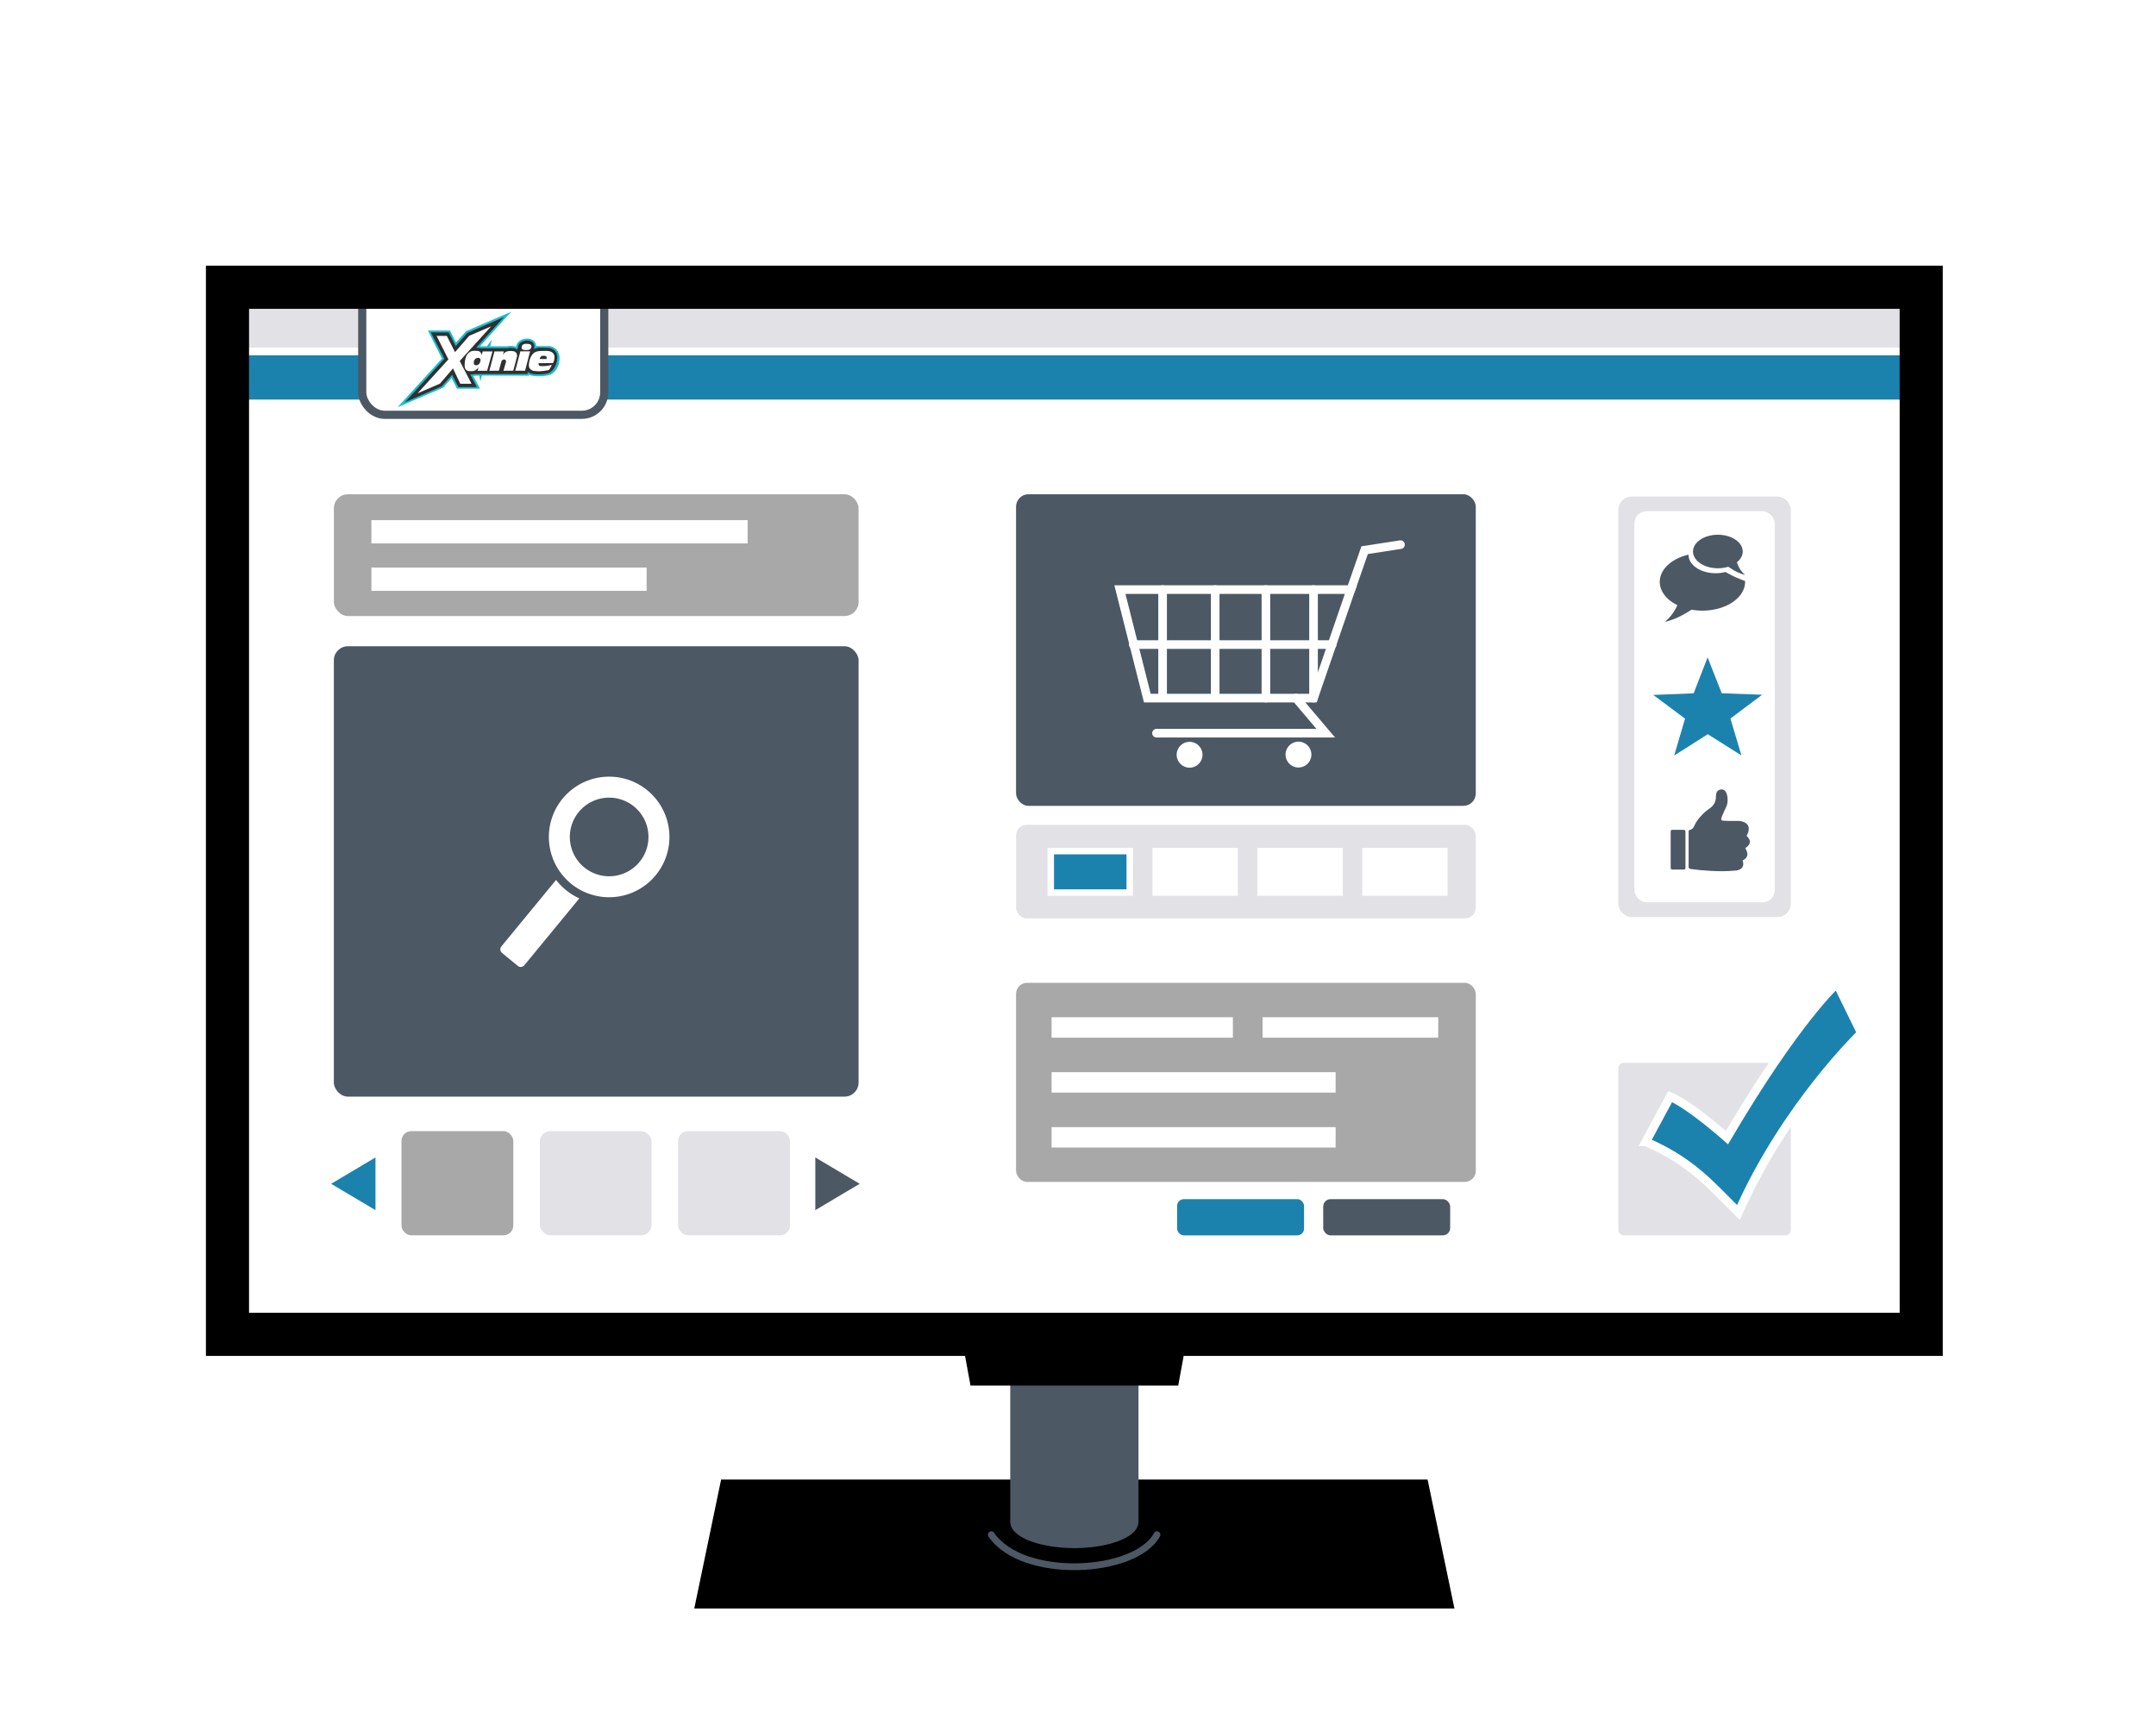 <?xml version="1.0" encoding="UTF-8"?>
<!-- Created with Inkscape (http://www.inkscape.org/) -->
<svg width="1e3" height="800" version="1.1" viewBox="0 0 1e3 800" xmlns="http://www.w3.org/2000/svg">
 <rect x="0" y="0" width="1e3" height="800" fill="#808080" stroke="none"/>
 <g transform="translate(-124 -49.026)">
  <g>
   <rect x="125.6" y="50.625" width="996.8" height="796.8" fill="#fff" stroke="#fff" stroke-linecap="round" stroke-width="3.197"/>
   <rect x="229.51" y="182.25" width="785.6" height="33.422" fill="#e2e2e6"/>
   <rect x="229.89" y="212.05" width="784.84" height="24.059" fill="#1b82ae" stroke="#fff" stroke-linecap="round" stroke-width="3.576"/>
   <path d="m458.47 735.19h327.68l12.45 59.802h-352.58z" stroke-linecap="round" stroke-width="31.327"/>
   <path d="m592.57 667.44v88.014h0.113a29.677 11.813 0 0 0 29.633 11.539 29.677 11.813 0 0 0 29.631-11.539h0.113v-88.014z" fill="#4c5864"/>
   <path d="m574.14 691.61h96.339l3.66-19.887h-103.66z" stroke-linecap="round" stroke-width="9.795"/>
   <rect x="278.85" y="278.25" width="243.38" height="56.472" ry="6.519" fill="#a8a8a8"/>
   <rect x="296.26" y="290.25" width="174.52" height="10.794" fill="#fff"/>
   <rect x="296.26" y="312.25" width="127.66" height="10.794" fill="#fff"/>
   <rect x="310.21" y="573.61" width="51.867" height="48.323" ry="4.533" fill="#a8a8a8"/>
   <rect x="374.37" y="573.61" width="51.867" height="48.323" ry="4.881" fill="#e2e2e6"/>
   <rect x="438.53" y="573.61" width="51.867" height="48.323" ry="4.533" fill="#e2e2e6"/>
   <rect x="278.85" y="348.73" width="243.38" height="208.88" ry="6.519" fill="#4c5864"/>
   <rect x="595.27" y="278.25" width="213.23" height="144.5" ry="5.732" fill="#4c5864"/>
   <rect x="595.27" y="431.53" width="213.23" height="43.448" ry="5.023" fill="#e2e2e6"/>
   <rect x="874.62" y="541.95" width="80" height="80" ry="2.497" fill="#e2e2e6"/>
   <rect x="595.27" y="504.83" width="213.23" height="92.324" ry="5.123" fill="#a8a8a8"/>
   <rect x="874.62" y="279.31" width="80" height="195.01" ry="6.087" fill="#e2e2e6"/>
   <rect x="882.06" y="286.13" width="65.109" height="181.35" ry="5.66" fill="#fff"/>
   <rect x="669.97" y="605.15" width="58.88" height="16.801" ry="3.118" fill="#1b82ae"/>
   <rect x="737.74" y="605.15" width="58.88" height="16.801" ry="3.406" fill="#4c5864"/>
   <g stroke-linecap="round">
    <path d="m502.16 585.81 20.577 12.224-20.577 12.224z" fill="#4c5864" stroke-width="18.05"/>
    <path d="m298.16 610.26-20.577-12.224 20.577-12.224z" fill="#1b82ae" stroke-width="18.05"/>
    <rect x="292.01" y="179.07" width="112.25" height="62.328" ry="10.388" fill="#fff" stroke="#4c5864" stroke-width="3.784"/>
   </g>
  </g>
  <g>
   <rect x="229.51" y="182.25" width="785.6" height="485.6" fill="none" stroke="#000" stroke-linecap="round" stroke-width="20"/>
   <g transform="translate(-157.76 -1.153)" stroke-width="4">
    <g fill="none" stroke="#fff" stroke-linecap="round" stroke-width="4">
     <path d="m801.19 323.61 12.73 50.334h77.09l17.328-50.334z"/>
     <path d="m908.34 323.61 6.365-18.274 16.62-2.565"/>
     <path d="m882.88 373.94 13.791 16.267h-78.505"/>
     <path d="m807.38 349.1h92.296"/>
     <path d="m891.01 323.61v50.334"/>
     <path d="m821 323.61v50.174"/>
     <path d="m845.4 323.61v50.174"/>
     <path d="m868.91 323.61v50.334"/>
    </g>
    <circle cx="884.02" cy="400.13" r="6" fill="#fff"/>
    <circle cx="833.51" cy="400.21" r="6" fill="#fff"/>
   </g>
   <rect x="611.37" y="443.74" width="36.622" height="19.237" fill="#1b82ae" stroke="#fff" stroke-linecap="round" stroke-width="3"/>
  </g>
  <g fill="#fff" stroke="#fff" stroke-linecap="round" stroke-width="3">
   <rect x="660.02" y="443.74" width="36.622" height="19.237"/>
   <rect x="708.68" y="443.74" width="36.622" height="19.237"/>
   <rect x="757.3" y="443.74" width="36.622" height="19.237"/>
  </g>
  <g transform="matrix(.188 0 0 .188 239.18 164.55)">
   <g transform="matrix(.333 0 0 .333 245.56 103.16)" stroke-width="3">
    <path d="m368.35 861.34 328.79-360.06-103.96-207.92h163.13l44.796 88.748 76.07-84.522 332.17-142.84-229.9 255.26h50.713l37.19-50.713-12.678 50.713h123.4c27.336-5.527 52.578-3.237 68.674 4.649 6.032-76.539 144.9-84.657 148.55-6.339l94.876 0.211c26.281-0.303 86.074 25.78 77.316 104.6-3.333 44.712-25.869 87.321-67.488 107.59-2.61 3.373-98.151 24.263-158.8 0.598v6.762l-348.23-0.845-11.833 43.951-6.762-43.106h-34.477c-2.819 1.209-4.852 1.837-10.571 2.145l50.119 94.21h-170.73l-40.57-78.605-61.701 70.998z" fill="#17bdd1"/>
    <path d="m422.43 824.72 292.55-321.84-100.11-195.43 132.08-0.299 52.295 101.3 85.167-96.821 271.93-117.74-205.3 226.21c16.347 1.088 26.385 2.597 30.779 4.482h196.33c31.846-5.838 58.395-3.418 75.903 9.861l3.586-11.953h3.287c-4.588-69.862 143.43-79.596 117.44 7.77 10.126-4.538 21.572-8.197 36.457-9.563l70.823 0.896c30.041 4.579 54.544 15.45 64.846 53.192 8.206 68.104-31.148 117.82-54.686 129.99-17.972 12.822-121.4 21.589-152.4 1.494l-10.16-6.873-2.988 15.838-390.57 0.299c-8.303 2.499-18.409 3.967-32.274 3.287l48.709 93.534h-137.46l-46.02-90.844-76.5 85.166z" fill="#303030"/>
    <g fill="#fff">
     <path d="m516.26 758.65 228.63-251.45-87.48-173.69h75.647l60.856 120.02 105.65-121.29 161.86-69.731-232.43 256.52 87.057 168.62h-83.254l-53.671-113.68-96.777 112.84z"/>
     <path d="m1278.2 447.29-37.951 143.74 72.616 0.299 37.354-143.74z"/>
     <path d="m1048.4 591.33 37.652-143.14h69.627l-8.367 28.986c8.006-19.441 24.209-29.191 44.227-31.377 12.341-1.223 24.132-1.356 35.262 0.896 20.951 4.357 28.794 19.728 26.297 40.342l-27.791 103.99-72.616 0.299 18.826-65.743c0.996-10.16-2.789-16.535-13.746-17.93-6.079 0.723-12.26 2.469-19.125 11.057l-20.022 72.317z"/>
     <path d="m941.72 443.36c-6.204-0.037-12.582 0.328-19.217 1.295-21.414 5.076-32.695 17.983-41.838 32.541-4.815 9.257-17.078 34.866-15.078 82.287 0.787 11.78 4.303 25.474 22.039 32.606 4.718 2.364 29.455 3.534 41.577 1.244 16.198-3.051 28.909-13.768 38.945-28.023l-6.973 26.414 70.785-0.213 39.301-143.05-72.055-0.209-8.029 27.26c-2.557-19.099-17.469-30.174-26.201-30.43-7.588-0.957-15.279-1.669-23.256-1.717zm22.152 52.443c3.271-0.049 6.429 0.402 9.248 1.27 12.212 3.758 12.411 19.814 4.25 36.229-7.306 14.695-22.863 19.888-34.873 16.324-11.863-3.52-12.441-23.03-5.016-37.682 5.751-11.348 16.579-15.993 26.391-16.141z"/>
     <path d="m1359.7 409.09c1.408 16.339-10.16 28.725-31.857 28.794-15.597 0.05-40.309 2.047-40.802-17.337-0.36-14.127 7.998-28.45 31.11-28.781 20.115-0.288 40.14 0.976 41.549 17.325z" stroke-width="3.086"/>
     <path d="m1475 444.23-43.951 0.424c-10.183 0.444-20.527 1.537-31.272 4.226-14.985 4.257-29.511 12.53-42.261 36.345-5.699 11.227-10.752 22.882-13.1 36.342-2.583 13.383-4.873 27.823-2.326 40.15 0.62 6.651 7.165 22.351 32.12 30.215 17.327 2.521 32.752 3.13 46.698 3.383 19.816-1.495 41.39-3.368 60.432-7.821 7.558-1.912 9.161-2.224 12.406-6.964 6.834-8.944 13.327-21.942 17.388-32.55-11.164 2.676-21.75 4.296-34.019 6.973-15.941 2.256-33.09 2.935-53.522 1.467-11.366-3.615-10.616-11.868-11.138-20.904l107.77-1.481c4.223-7.306 6.868-16.201 8.875-25.144 1.359-7.376 2.151-15.319 1.269-24.935-1.149-11.811-6.346-19.578-13.103-25.78-8.26-6.89-19.473-12.644-42.261-13.946zm-25.471 36.05c3.848-0.015 7.558 0.314 11.313 0.716 5.753 0.744 9.177 3.487 10.989 7.609 2.423 5.283 1.197 10.565-0.845 15.848l-49.867-0.212c1.962-8.818 5.604-18.288 16.269-22.609 4.307-0.977 8.293-1.337 12.141-1.352z"/>
    </g>
   </g>
  </g>
  <path d="m583.79 760.76c14.407 21.187 66.958 18.427 76.844 0" fill="none" stroke="#4c5864" stroke-linecap="round" stroke-width="3.146"/>
  <g fill="#fff">
   <g transform="matrix(.694 0 0 .694 61.953 501.47)">
    <path transform="translate(563.94 123.87)" d="m-67.424-256.8a40.289 40.289 0 0 0-40.289 40.289 40.289 40.289 0 0 0 40.289 40.289 40.289 40.289 0 0 0 40.289-40.289 40.289 40.289 0 0 0-40.289-40.289zm0 14.014a26.275 26.275 0 0 1 26.275 26.275 26.275 26.275 0 0 1-26.275 26.275 26.275 26.275 0 0 1-26.275-26.275 26.275 26.275 0 0 1 26.275-26.275z"/>
    <path d="m461.05-63.92-36.556 44.425c-1.086 1.32-0.898 3.258 0.422 4.345l10.552 8.684c1.32 1.086 3.258 0.898 4.345-0.422l36.772-44.686a41.715 41.715 0 0 1-15.534-12.345z"/>
   </g>
   <rect x="611.76" y="520.79" width="84.083" height="9.478"/>
   <rect x="709.61" y="520.79" width="81.459" height="9.478"/>
   <rect x="611.76" y="546.27" width="131.74" height="9.478"/>
   <rect x="611.76" y="571.75" width="131.74" height="9.478"/>
  </g>
  <g>
   <path d="m887.36 578.55 11.317-20.962c9.345 3.911 26.329 19.035 26.329 19.035 32.319-54.957 51.041-71.56 51.041-71.56l11.317 23.131s-35.055 33.49-57.045 83.125c-12.946-12.712-21.425-23.416-42.957-32.768z" fill="#1b82ae" stroke="#fff" stroke-width="4"/>
   <g transform="matrix(.319 0 0 .319 711.69 254.13)" fill="#4c5864">
    <path d="m612.86 163.39a62.031 41.845 0 0 0-41.891 39.547 62.031 41.845 0 0 0 62.031 41.846 62.031 41.845 0 0 0 62.031-41.846 62.031 41.845 0 0 0-0.096-1.283c-10.852-3.74-20.076-8.28-28.426-13.082a39.46 26.619 0 0 1-14.24 1.848 39.46 26.619 0 0 1-39.459-26.619 39.46 26.619 0 0 1 0.049-0.41z" stroke-linecap="round" stroke-width="3.779"/>
    <ellipse cx="655.47" cy="158.83" rx="36.148" ry="24.385" stroke-linecap="round" stroke-width="2.202"/>
    <path d="m603.68 218.93c-6.03 12.083-5.919 24.659-25.049 42.258 27.176-7.023 41.129-20.913 58.451-30.047z"/>
    <path d="m680.78 168.65c3.404 6.928 3.342 14.139 14.141 24.229-15.342-4.027-23.22-11.99-32.999-17.228z"/>
   </g>
   <path transform="matrix(.365 -.037 .039 .346 903.62 368.61)" d="m66.705 96.017-39.29-32.624-45.225 23.741 18.886-47.448-36.555-35.675 50.962 3.299 22.633-45.79 12.61 49.488 50.543 7.376-43.169 27.286z" fill="#1b82ae" stroke-linecap="round" stroke-width="4"/>
   <g transform="matrix(.062 0 0 .062 857.15 400.68)" fill="#4c5864">
    <path d="m807.61 814.94v-270.56c0.62-7.588 9.309-8.298 15.891-10.492 12.763-5.205 21.006-14.762 26.486-27.81 18.113-42.24 49.313-76.772 84.754-108.39 26.586-22.827 60.739-34.869 73.25-79.864 2.278-8.961 3.303-17.732 3.663-26.499 0.488-11.898 1.39-23.072 4.392-34.86 13.897-27.674 50.757-31.775 67.924-7.911 13.795 18.656 22.84 71.485 7.24 110.02-13.192 28.945-27.574 57.55-38.302 87.199-4.636 13.649 0.312 19.819 11.409 21.188 38.613 3.032 76.635 1.33 114.91 1.63 56.732 2.211 104.5 35.439 61.936 111.65 30.226 28.558 38.48 60.829-9.779 92.088 16.708 27.885 31.96 66.908-19.946 92.187 17.42 46.061-11.036 71.524-49.423 75.258-86.613 8.054-134.28 4.8-186.52 2.877-53.07-3.207-105.8-7.619-158.1-15.434-3.381-0.775-5.47-2.99-6.838-4.66-1.785-2.18-2.918-4.474-2.942-7.614z"/>
    <rect x="673.22" y="535.34" width="110.64" height="297.34" ry="11.525"/>
   </g>
  </g>
 </g>
</svg>
